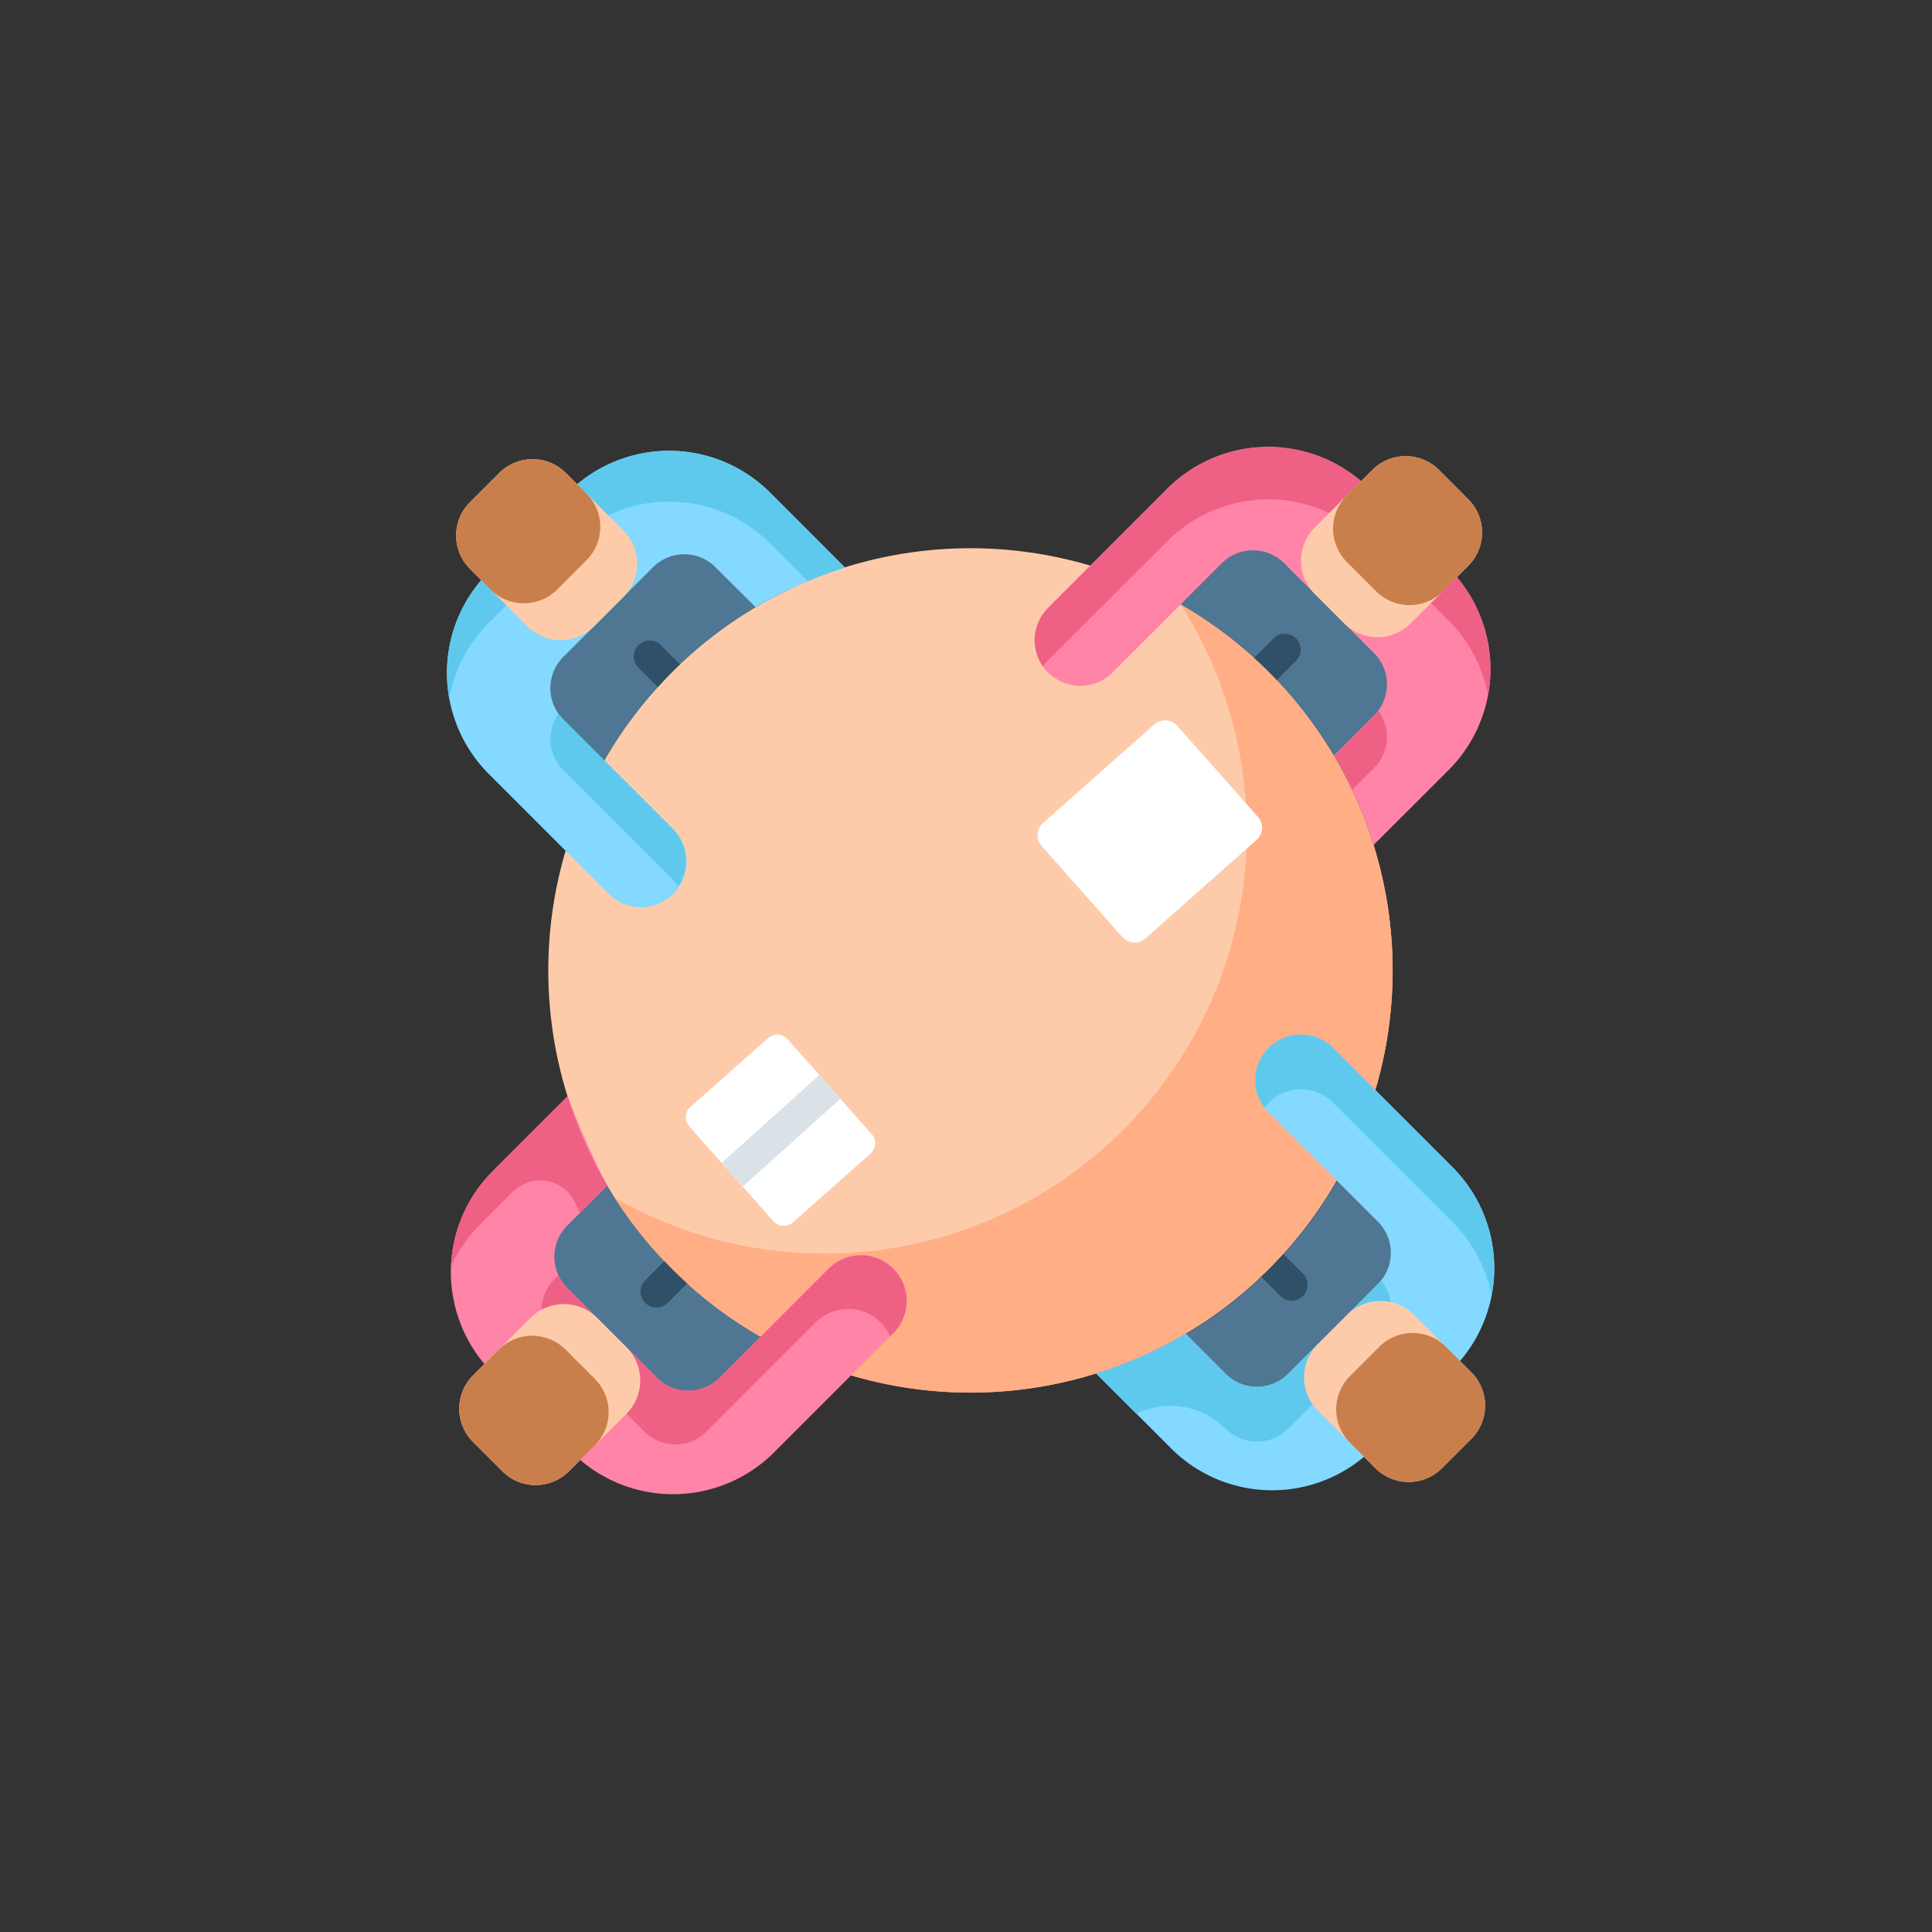 <svg xmlns="http://www.w3.org/2000/svg" width="100" height="100" viewBox="0 0 100 100">
  <rect x="0" y="0" width="100" height="100" fill="#333333" stroke="none"/>
  <g id="icon_2" data-name="icon 2" transform="translate(4385.25 -12315.75)">
    <g id="icon_2-2" data-name="icon 2" transform="translate(-4385.25 12315.75)">
      <circle id="Ellipse_2169" data-name="Ellipse 2169" cx="50" cy="50" r="50" transform="translate(0 0)" fill="none"/>
      <g id="round-table" transform="translate(23.134 23.134)">
        <path id="Path_76592" data-name="Path 76592" d="M33.679,354.208l-5.507,5.506L17.535,349.077,23,343.609q.439.947.977,1.854a51.9,51.9,0,0,0,7.927,7.831C32.485,353.627,33.078,353.932,33.679,354.208Zm0,0" transform="translate(-15.679 -307.229)" fill="#4f7693"/>
        <path id="Path_76593" data-name="Path 76593" d="M93.253,71.375A21.851,21.851,0,1,1,71.4,49.523,21.852,21.852,0,0,1,93.253,71.375Zm0,0" transform="translate(-44.305 -44.28)" fill="#fecbaa"/>
        <path id="Path_76594" data-name="Path 76594" d="M115.867,80.33a21.864,21.864,0,0,0-4.583-3.51A21.856,21.856,0,0,1,82,107.549,21.853,21.853,0,1,0,115.867,80.33Zm0,0" transform="translate(-73.318 -68.687)" fill="#ffae85"/>
        <path id="Path_76595" data-name="Path 76595" d="M4.089,321.28,7.967,317.4a43.479,43.479,0,0,0,2.053,4.629L7.949,324.1a2.283,2.283,0,0,0,0,3.229l4.65,4.65a2.283,2.283,0,0,0,3.229,0l5.653-5.653a2.362,2.362,0,1,1,3.34,3.341l-6.171,6.171a7.394,7.394,0,0,1-10.031.392c-.144-.125-.286-.256-.423-.392L4.09,331.734c-.151-.151-.3-.309-.431-.47A7.39,7.39,0,0,1,4.089,321.28Zm0,0" transform="translate(-1.72 -283.797)" fill="#ff84a7"/>
        <path id="Path_76596" data-name="Path 76596" d="M358.172,26.927l-5.466,5.466q-.441-.947-.977-1.854a21.832,21.832,0,0,0-2.96-3.91q-.2-.212-.407-.42c-.055-.056-.11-.111-.168-.165-.2-.191-.395-.38-.6-.562a21.862,21.862,0,0,0-3.8-2.772q-.872-.5-1.775-.913l5.507-5.506Zm0,0" transform="translate(-305.815 -14.565)" fill="#4f7693"/>
        <path id="Path_76597" data-name="Path 76597" d="M308.746,16.726,304.868,20.6a21.687,21.687,0,0,0-1.075-2.776q-.441-.946-.977-1.854l2.071-2.071a2.284,2.284,0,0,0,0-3.229l-4.65-4.649a2.283,2.283,0,0,0-3.229,0l-5.653,5.652a2.362,2.362,0,0,1-3.341-3.341l6.171-6.171a7.393,7.393,0,0,1,10.031-.392q.217.187.423.392l4.106,4.106c.151.151.3.309.431.47A7.39,7.39,0,0,1,308.746,16.726Zm0,0" transform="translate(-256.902 -0.001)" fill="#ff84a7"/>
        <path id="Path_76598" data-name="Path 76598" d="M288.025,11.052,294.2,4.881a7.393,7.393,0,0,1,10.031-.392c.145.125.286.256.423.392l4.106,4.106c.151.151.3.309.431.469a7.349,7.349,0,0,1,1.609,3.4,7.381,7.381,0,0,0-1.609-6.113c-.135-.161-.279-.318-.431-.47L304.65,2.166q-.205-.205-.423-.392a7.393,7.393,0,0,0-10.031.392l-6.171,6.171a2.361,2.361,0,0,0-.26,3.028A2.34,2.34,0,0,1,288.025,11.052Zm0,0" transform="translate(-256.913 -0.001)" fill="#ef6085"/>
        <path id="Path_76599" data-name="Path 76599" d="M435.941,128.891a2.275,2.275,0,0,1-.218.257l-2.071,2.071q.514.87.94,1.775l1.132-1.132A2.281,2.281,0,0,0,435.941,128.891Zm0,0" transform="translate(-387.739 -115.244)" fill="#ef6085"/>
        <path id="Path_76600" data-name="Path 76600" d="M396.818,92.684l-.991.992-.008.007q-.2-.212-.407-.42c-.055-.056-.11-.111-.167-.165-.2-.191-.395-.38-.6-.562l.017-.019.992-.991a.82.82,0,1,1,1.16,1.16Zm0,0" transform="translate(-352.865 -81.619)" fill="#2f5066"/>
        <path id="Path_76601" data-name="Path 76601" d="M419.776,13.141l-1.517-1.517a2.438,2.438,0,0,1,0-3.448L421.235,5.2a2.438,2.438,0,0,1,3.448,0L426.2,6.717a2.438,2.438,0,0,1,0,3.448l-2.976,2.976A2.437,2.437,0,0,1,419.776,13.141Zm0,0" transform="translate(-373.337 -4.011)" fill="#fecbaa"/>
        <path id="Path_76602" data-name="Path 76602" d="M435.432,11.483l-1.517-1.517a2.438,2.438,0,0,1,0-3.448L435.234,5.2a2.438,2.438,0,0,1,3.448,0L440.2,6.717a2.438,2.438,0,0,1,0,3.448l-1.318,1.318A2.438,2.438,0,0,1,435.432,11.483Zm0,0" transform="translate(-387.335 -4.011)" fill="#c97f4c"/>
        <path id="Path_76603" data-name="Path 76603" d="M47.128,396.209l-.206.206a2.283,2.283,0,0,0,0,3.229l4.65,4.65a2.284,2.284,0,0,0,3.229,0l5.652-5.653a2.359,2.359,0,0,1,3.837.732l.167-.167a2.362,2.362,0,0,0-3.341-3.341l-5.652,5.653a2.283,2.283,0,0,1-3.229,0l-4.65-4.65A2.273,2.273,0,0,1,47.128,396.209Zm0,0" transform="translate(-41.357 -353.334)" fill="#ef6085"/>
        <path id="Path_76604" data-name="Path 76604" d="M3.477,324.056l1.712-1.712a2,2,0,0,1,3.228.582l.013.027q.114.243.234.484l1.407-1.406q-.537-.908-.978-1.854A21.677,21.677,0,0,1,8.018,317.4L4.14,321.28a7.365,7.365,0,0,0-2.159,4.931A7.371,7.371,0,0,1,3.477,324.056Zm0,0" transform="translate(-1.771 -283.797)" fill="#ef6085"/>
        <path id="Path_76605" data-name="Path 76605" d="M97.038,399.206a.2.2,0,0,1-.018.02l-.991.991a.82.82,0,0,1-1.161-1.16l.991-.993.007-.007q.2.212.407.42c.056.056.112.112.167.165C96.638,398.836,96.837,399.024,97.038,399.206Zm0,0" transform="translate(-84.609 -355.914)" fill="#2f5066"/>
        <path id="Path_76606" data-name="Path 76606" d="M13.148,419.743l1.517,1.517a2.438,2.438,0,0,1,0,3.448l-2.976,2.976a2.438,2.438,0,0,1-3.448,0l-1.517-1.517a2.438,2.438,0,0,1,0-3.448L9.7,419.743A2.438,2.438,0,0,1,13.148,419.743Zm0,0" transform="translate(-5.374 -374.664)" fill="#fecbaa"/>
        <path id="Path_76607" data-name="Path 76607" d="M11.51,435.212l1.517,1.517a2.438,2.438,0,0,1,0,3.448l-1.338,1.338a2.438,2.438,0,0,1-3.448,0L6.724,440a2.438,2.438,0,0,1,0-3.448l1.338-1.338A2.438,2.438,0,0,1,11.51,435.212Zm0,0" transform="translate(-5.374 -388.495)" fill="#c97f4c"/>
        <path id="Path_76608" data-name="Path 76608" d="M359.72,347.5l-10.637,10.638-5.466-5.466q.945-.442,1.854-.978a21.753,21.753,0,0,0,3.911-2.959c.141-.132.281-.269.419-.407.056-.055.112-.11.166-.167.191-.2.38-.395.561-.6a21.811,21.811,0,0,0,2.773-3.8q.5-.871.914-1.775Zm0,0" transform="translate(-307.236 -305.78)" fill="#4f7693"/>
        <path id="Path_76609" data-name="Path 76609" d="M321.277,308.7l-3.878-3.878a21.648,21.648,0,0,0,2.776-1.075q.946-.44,1.854-.977l2.071,2.071a2.283,2.283,0,0,0,3.229,0l4.65-4.649a2.284,2.284,0,0,0,0-3.229l-5.653-5.652a2.362,2.362,0,0,1,3.341-3.341l6.171,6.171a7.393,7.393,0,0,1,.393,10.031c-.125.145-.255.286-.393.423l-4.106,4.106c-.151.151-.309.3-.47.431A7.391,7.391,0,0,1,321.277,308.7Zm0,0" transform="translate(-283.793 -256.864)" fill="#83d9ff"/>
        <path id="Path_76610" data-name="Path 76610" d="M395.876,290.811a2.362,2.362,0,0,1,3.341,0l6.171,6.171a7.354,7.354,0,0,1,2.027,3.812,7.385,7.385,0,0,0-2.027-6.651l-6.171-6.171a2.361,2.361,0,0,0-3.556,3.09A2.347,2.347,0,0,1,395.876,290.811Zm0,0" transform="translate(-353.345 -256.864)" fill="#5fc9ed"/>
        <path id="Path_76611" data-name="Path 76611" d="M319.554,414.281a4.041,4.041,0,0,1,4.545.816,2.283,2.283,0,0,0,3.229,0l4.65-4.65a2.283,2.283,0,0,0,.172-3.034,2.385,2.385,0,0,1-.172.2l-4.65,4.649a2.283,2.283,0,0,1-3.229,0l-2.071-2.071q-.908.536-1.854.977a21.652,21.652,0,0,1-2.776,1.075l2.077,2.077Zm0,0" transform="translate(-283.793 -364.279)" fill="#5fc9ed"/>
        <path id="Path_76612" data-name="Path 76612" d="M400.225,396.779a.82.82,0,0,1-1.161,0l-.991-.991-.007-.008c.141-.132.281-.269.419-.407.056-.055.112-.11.167-.167.191-.2.38-.395.561-.6l.019.017.993.991A.823.823,0,0,1,400.225,396.779Zm0,0" transform="translate(-355.921 -352.83)" fill="#2f5066"/>
        <path id="Path_76613" data-name="Path 76613" d="M419.743,419.737l1.517-1.517a2.438,2.438,0,0,1,3.448,0l2.976,2.976a2.438,2.438,0,0,1,0,3.448l-1.517,1.517a2.438,2.438,0,0,1-3.448,0l-2.976-2.976A2.438,2.438,0,0,1,419.743,419.737Zm0,0" transform="translate(-374.664 -373.302)" fill="#fecbaa"/>
        <path id="Path_76614" data-name="Path 76614" d="M435.4,435.389l1.517-1.517a2.438,2.438,0,0,1,3.448,0l1.318,1.318a2.438,2.438,0,0,1,0,3.448l-1.517,1.517a2.438,2.438,0,0,1-3.448,0l-1.318-1.318A2.438,2.438,0,0,1,435.4,435.389Zm0,0" transform="translate(-388.659 -387.297)" fill="#c97f4c"/>
        <path id="Path_76615" data-name="Path 76615" d="M32.389,22.951q-.947.442-1.853.978a21.735,21.735,0,0,0-3.911,2.958c-.142.132-.281.268-.42.407-.056.056-.11.11-.165.168-.191.2-.38.4-.561.6a21.844,21.844,0,0,0-2.773,3.8q-.5.872-.913,1.775l-5.506-5.506L26.923,17.484Zm0,0" transform="translate(-14.561 -15.633)" fill="#4f7693"/>
        <path id="Path_76616" data-name="Path 76616" d="M16.726,4.048,20.6,7.927A21.654,21.654,0,0,0,17.829,9q-.946.44-1.854.977L13.9,7.908a2.283,2.283,0,0,0-3.229,0l-4.65,4.649a2.284,2.284,0,0,0,0,3.229l5.653,5.652A2.362,2.362,0,1,1,8.337,24.78L2.166,18.609A7.393,7.393,0,0,1,1.774,8.578c.125-.145.255-.286.392-.423L6.272,4.048c.151-.151.309-.3.47-.431A7.39,7.39,0,0,1,16.726,4.048Zm0,0" transform="translate(-0.001 -1.684)" fill="#83d9ff"/>
        <path id="Path_76617" data-name="Path 76617" d="M51.267,130.685a2.34,2.34,0,0,1-.249-.3,2.282,2.282,0,0,0,.249,2.93l5.653,5.653a2.368,2.368,0,0,1,.291.354,2.363,2.363,0,0,0-.291-2.987Zm0,0" transform="translate(-45.243 -116.582)" fill="#5fc9ed"/>
        <path id="Path_76618" data-name="Path 76618" d="M1.779,11.21c.125-.145.255-.286.392-.423L6.278,6.681c.151-.151.309-.3.47-.431a7.39,7.39,0,0,1,9.984.431l1.948,1.947q.952-.4,1.931-.7L16.732,4.048a7.39,7.39,0,0,0-9.984-.431c-.161.135-.318.28-.47.431L2.172,8.155c-.137.137-.268.278-.392.423A7.386,7.386,0,0,0,.125,14.7,7.35,7.35,0,0,1,1.779,11.21Zm0,0" transform="translate(-0.006 -1.684)" fill="#5fc9ed"/>
        <path id="Path_76619" data-name="Path 76619" d="M93.679,95.825c-.142.132-.281.268-.42.407-.056.056-.11.11-.165.168-.191.2-.38.4-.561.6a.127.127,0,0,1-.021-.019l-.991-.991a.821.821,0,0,1,1.161-1.161l.991.991Zm0,0" transform="translate(-81.616 -84.572)" fill="#2f5066"/>
        <path id="Path_76620" data-name="Path 76620" d="M13.141,13.108l-1.517,1.517a2.438,2.438,0,0,1-3.448,0L5.2,11.649A2.438,2.438,0,0,1,5.2,8.2L6.717,6.685a2.438,2.438,0,0,1,3.448,0L13.141,9.66A2.438,2.438,0,0,1,13.141,13.108Zm0,0" transform="translate(-4.011 -5.339)" fill="#fecbaa"/>
        <path id="Path_76621" data-name="Path 76621" d="M11.235,11.2,9.718,12.719a2.438,2.438,0,0,1-3.448,0L5.2,11.649A2.438,2.438,0,0,1,5.2,8.2L6.717,6.685a2.438,2.438,0,0,1,3.448,0l1.07,1.07A2.438,2.438,0,0,1,11.235,11.2Zm0,0" transform="translate(-4.011 -5.339)" fill="#c97f4c"/>
        <path id="Path_76622" data-name="Path 76622" d="M126.378,293.461l-4.014,3.559a.718.718,0,0,1-1.013-.062l-1.586-1.79-1.089-1.228L117,292.055a.717.717,0,0,1,.061-1.012l4.015-3.559a.717.717,0,0,1,1.012.061l1.639,1.848,1.089,1.229,1.619,1.826A.718.718,0,0,1,126.378,293.461Zm0,0" transform="translate(-104.455 -256.885)" fill="#fff"/>
        <path id="Path_76623" data-name="Path 76623" d="M300.059,139.815,294.3,144.92a.843.843,0,0,1-1.189-.072l-4.18-4.716a.842.842,0,0,1,.072-1.189l5.759-5.1a.842.842,0,0,1,1.189.072l4.18,4.716A.842.842,0,0,1,300.059,139.815Zm0,0" transform="translate(-258.15 -119.478)" fill="#fff"/>
        <path id="Path_76624" data-name="Path 76624" d="M140.461,308.268l-5.051,4.544,0,0-1.089-1.228,5.051-4.544.005,0Zm0,0" transform="translate(-120.096 -274.531)" fill="#dae2e8"/>
      </g>
    </g>
  </g>
</svg>
